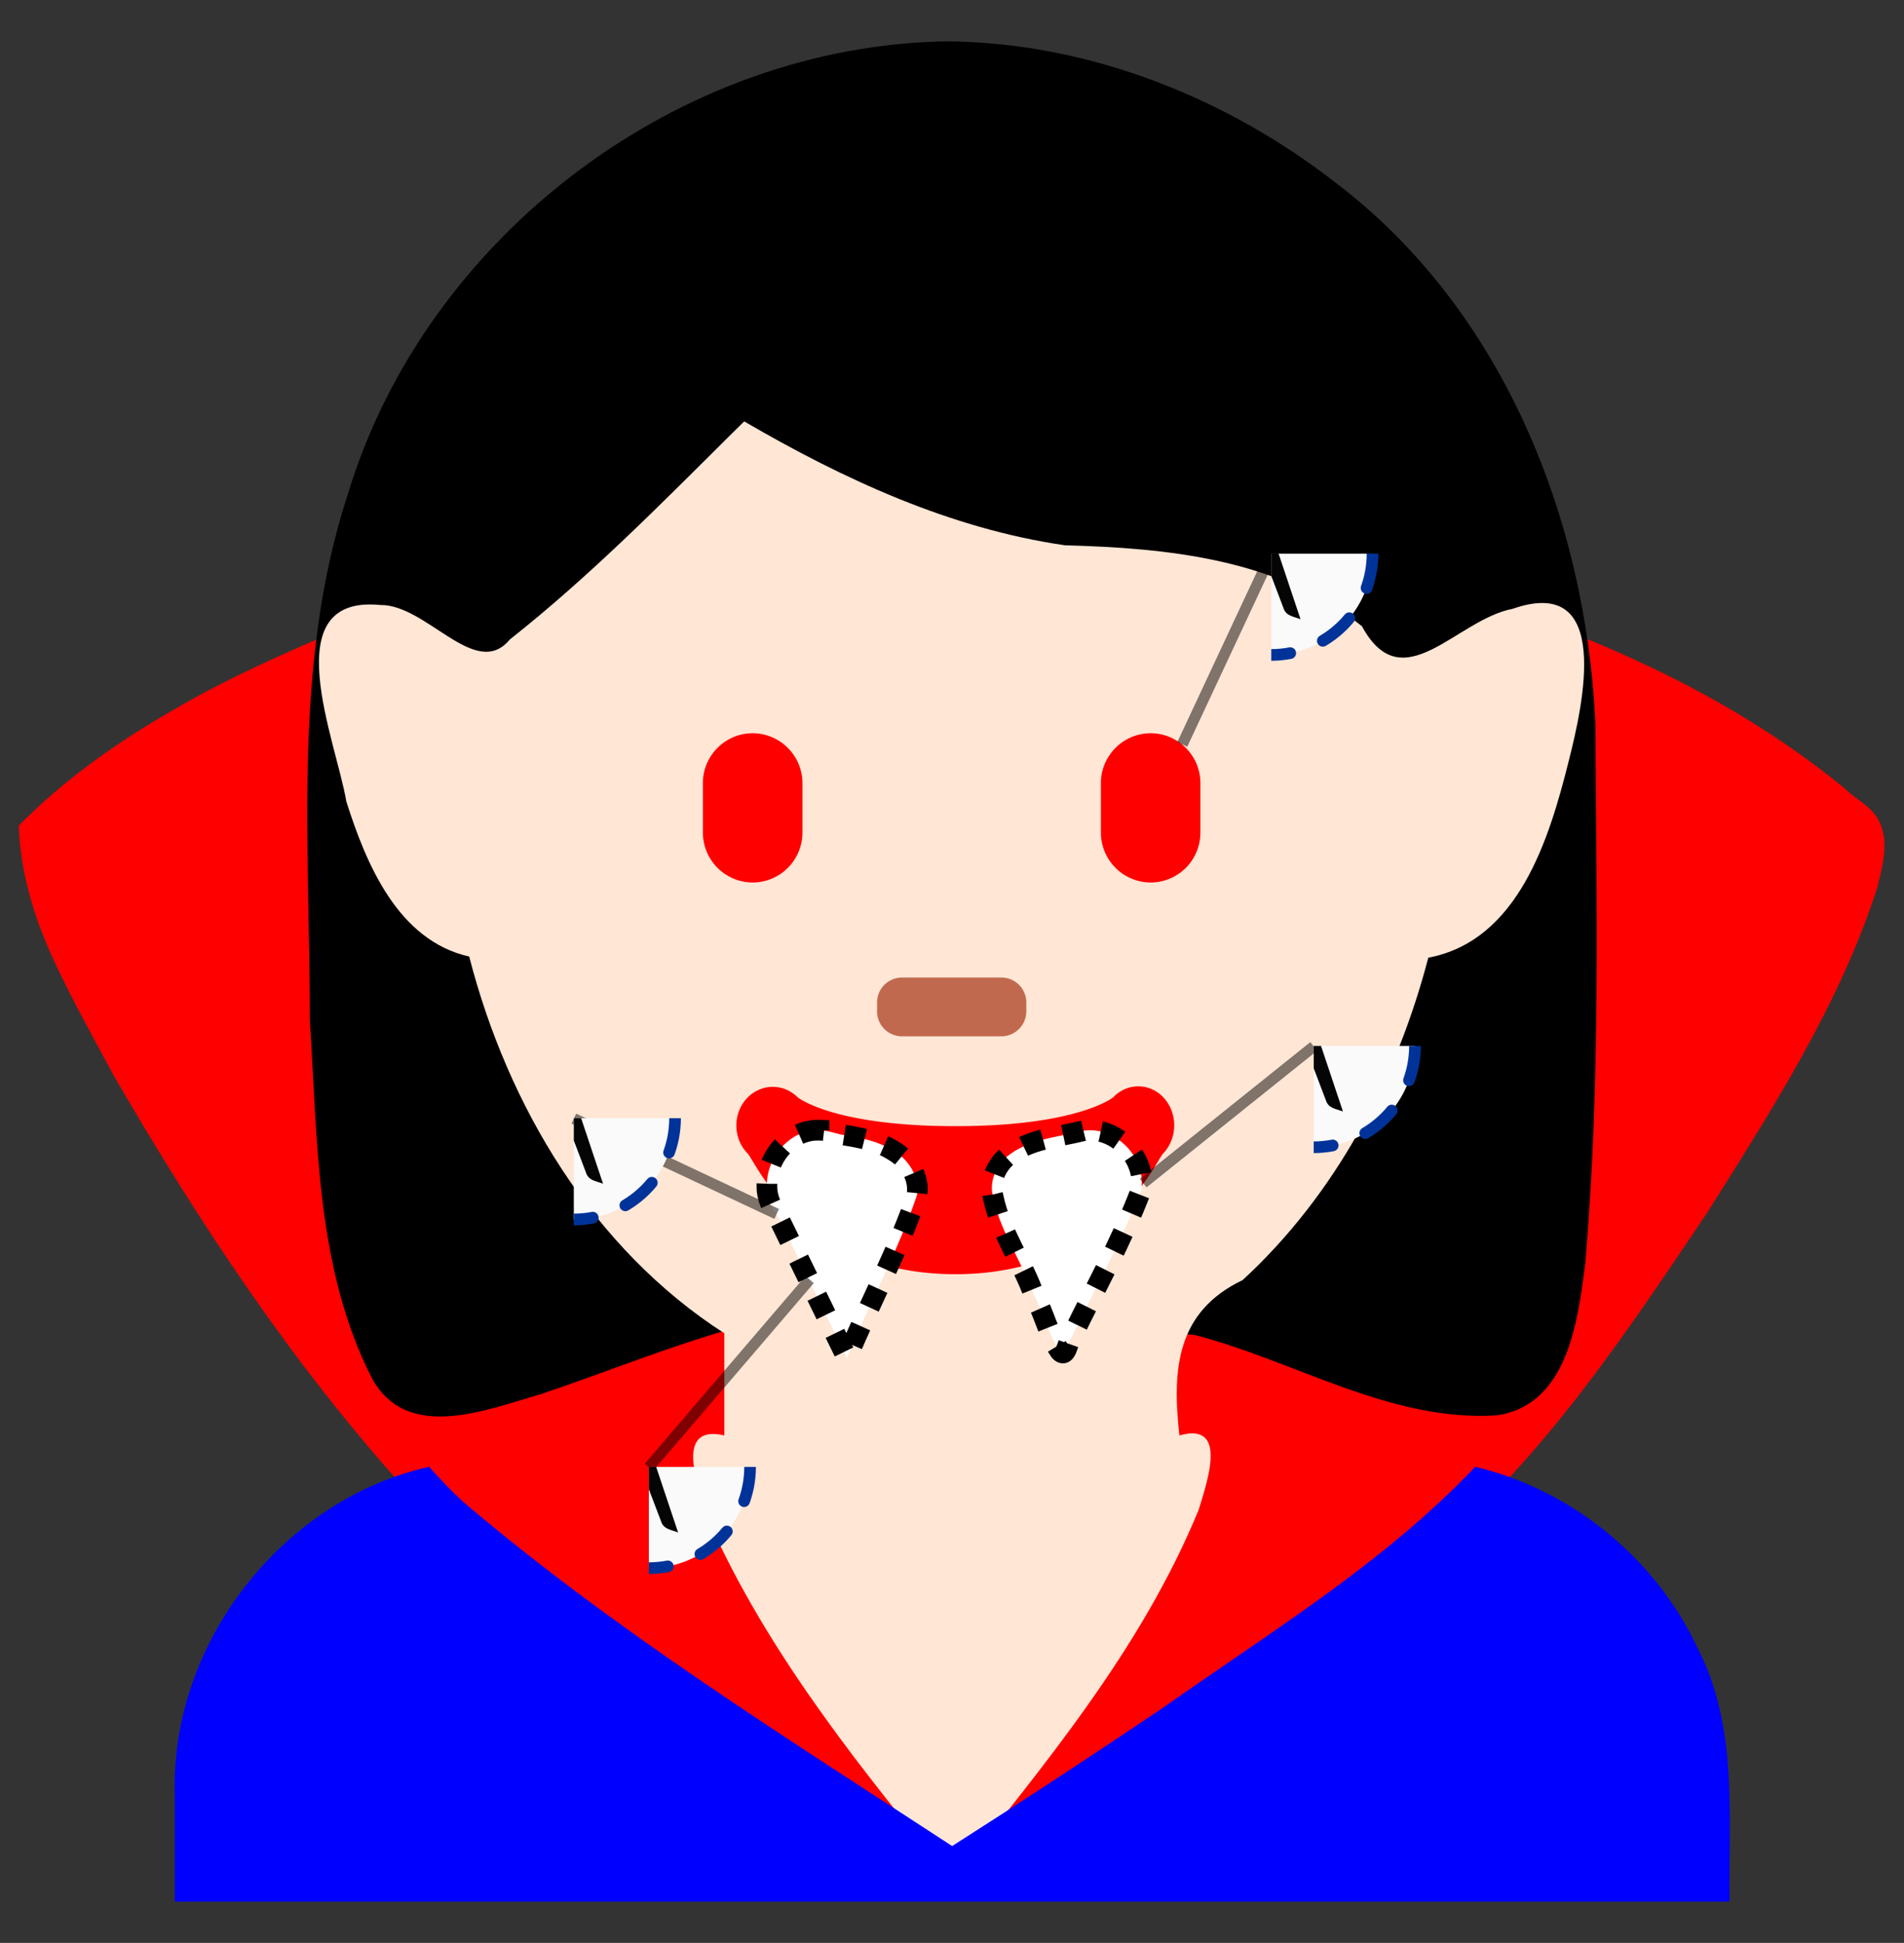 <?xml version="1.0" encoding="UTF-8" standalone="no"?>
<svg
   xmlns:inkstitch="http://inkstitch.org/namespace"
   xmlns:dc="http://purl.org/dc/elements/1.1/"
   xmlns:cc="http://creativecommons.org/ns#"
   xmlns:rdf="http://www.w3.org/1999/02/22-rdf-syntax-ns#"
   xmlns:svg="http://www.w3.org/2000/svg"
   xmlns="http://www.w3.org/2000/svg"
   xmlns:xlink="http://www.w3.org/1999/xlink"
   xmlns:sodipodi="http://sodipodi.sourceforge.net/DTD/sodipodi-0.dtd"
   xmlns:inkscape="http://www.inkscape.org/namespaces/inkscape"
   width="46.077mm"
   height="47.014mm"
   viewBox="0 0 46.077 47.014"
   version="1.1"
   id="svg8"
   sodipodi:docname="woman-vampire-light-skin-tone-5.svg"
   inkscape:version="1.0.1 (1.0.1+r75)">
  <rect x="0" y="0" width="46.077" height="47.014" fill="#333333" stroke="none"/>
  <sodipodi:namedview
     id="base"
     pagecolor="#ffffff"
     bordercolor="#666666"
     borderopacity="1.0"
     inkscape:pageopacity="0.0"
     inkscape:pageshadow="2"
     inkscape:zoom="6.706642"
     inkscape:cx="57.904494"
     inkscape:cy="126.64554"
     inkscape:document-units="mm"
     inkscape:current-layer="layer2"
     showgrid="false"
     fit-margin-top="1"
     fit-margin-left="1"
     fit-margin-right="1"
     fit-margin-bottom="1"
     inkscape:object-nodes="false"
     inkscape:snap-global="false"
     inkscape:window-width="2139"
     inkscape:window-height="1741"
     inkscape:window-x="1747"
     inkscape:window-y="159"
     inkscape:window-maximized="0"
     showguides="false"
     inkscape:document-rotation="0" />
  <defs
     id="defs2">
    <symbol
       id="inkstitch_trim">
      <title
         id="inkstitch_title9282">Trim the thread after sewing this object.</title>
      <path
         id="inkstitch_circle13405"
         d="m 9.247,-8.6e-6 c 1.8e-6,2.452 -0.974,4.804 -2.708,6.538 C 4.804,8.272 2.452,9.247 -2.1625959e-5,9.247 -2.452,9.247 -4.804,8.272 -6.538,6.538 -8.272,4.804 -9.247,2.452 -9.247,-8.6e-6 c 6e-7,-2.452 0.974,-4.804 2.708,-6.538 1.734,-1.734 4.086,-2.708 6.538,-2.708 C 5.107,-9.247 9.247,-5.107 9.247,-8.6e-6 c 0,0 0,0 0,0"
         style="opacity:1;vector-effect:none;fill:#fafafa;fill-opacity:1;fill-rule:evenodd;stroke:#003399;stroke-width:1.065;stroke-linecap:round;stroke-linejoin:miter;stroke-miterlimit:4;stroke-dasharray:3.195, 3.195;stroke-dashoffset:0;stroke-opacity:1"
         inkscape:connector-curvature="0" />
      <path
         style="color:#000000;font-style:normal;font-variant:normal;font-weight:normal;font-stretch:normal;font-size:medium;line-height:normal;font-family:sans-serif;font-variant-ligatures:normal;font-variant-position:normal;font-variant-caps:normal;font-variant-numeric:normal;font-variant-alternates:normal;font-feature-settings:normal;text-indent:0;text-align:start;text-decoration:none;text-decoration-line:none;text-decoration-style:solid;text-decoration-color:#000000;letter-spacing:normal;word-spacing:normal;text-transform:none;writing-mode:lr-tb;direction:ltr;text-orientation:mixed;dominant-baseline:auto;baseline-shift:baseline;text-anchor:start;white-space:normal;shape-padding:0;clip-rule:nonzero;display:inline;overflow:visible;visibility:visible;opacity:1;isolation:auto;mix-blend-mode:normal;color-interpolation:sRGB;color-interpolation-filters:linearRGB;solid-color:#000000;solid-opacity:1;vector-effect:none;fill:#050505;fill-opacity:1;fill-rule:evenodd;stroke:none;stroke-width:1.414;stroke-linecap:butt;stroke-linejoin:miter;stroke-miterlimit:4;stroke-dasharray:none;stroke-dashoffset:0;stroke-opacity:1;color-rendering:auto;image-rendering:auto;shape-rendering:auto;text-rendering:auto;enable-background:accumulate"
         d="m -3,-5.983 c -1.306,0 -2.375,1.069 -2.375,2.375 0,1.306 1.069,2.375 2.375,2.375 0.587,0 1.119,-0.224 1.535,-0.58 0,0 0.617,1.621 0.617,1.621 0,0 -2.299,6.018 -2.299,6.018 0.987,-0.125 1.237,-0.262 1.674,-0.975 0,0 1.33,-3.189 1.33,-3.189 0,0 1.236,3.25 1.236,3.25 0.232,0.779 0.843,0.792 1.578,1.072 0,0 -2.055,-6.143 -2.055,-6.143 0,0 0.73,-1.75 0.73,-1.75 0.428,0.417 1.011,0.676 1.652,0.676 1.306,0 2.375,-1.069 2.375,-2.375 0,-1.306 -1.069,-2.375 -2.375,-2.375 -1.062,0 -1.957,0.713 -2.258,1.68 0,0 -0.012,-0.016 -0.012,-0.016 0,0 -0.803,2.102 -0.803,2.102 0,0 -0.592,-1.766 -0.592,-1.766 -0.182,-1.128 -1.159,-2 -2.336,-2 0,0 -2e-5,-3e-5 -2e-5,-3e-5 m 0,1 c 0.765,0 1.375,0.61 1.375,1.375 0,0.765 -0.61,1.375 -1.375,1.375 -0.765,0 -1.375,-0.61 -1.375,-1.375 0,-0.765 0.61,-1.375 1.375,-1.375 0,0 0,0 0,0 m 6,0 c 0.765,0 1.375,0.61 1.375,1.375 0,0.765 -0.61,1.375 -1.375,1.375 -0.765,0 -1.375,-0.61 -1.375,-1.375 0,-0.765 0.61,-1.375 1.375,-1.375 0,0 0,0 0,0"
         id="inkstitch_path13416"
         inkscape:connector-curvature="0" />
    </symbol>
  </defs>
  <g
     transform="translate(-8.457,-28.993)"
     inkscape:label="Embroidery"
     id="layer2"
     inkscape:groupmode="layer">
    <path
       id="path938"
       style="display:inline;fill:#ff0000;stroke-width:1.331"
       inkscape:label="cape"
       d="m 46.419,45.116 c 0.105,0.796 0.131,1.598 0.124,2.399 0.02,2.571 0.052,5.168 -0.024,7.724 -0.025,0.798 -0.06,1.595 -0.107,2.392 -0.069,1.017 -0.121,2.092 -0.381,3.102 -0.161,0.616 -0.446,1.307 -1.093,1.561 -0.445,0.157 -0.931,0.081 -1.392,0.049 -1.925,-0.233 -3.654,-1.164 -5.492,-1.706 -0.378,-0.131 -0.771,-0.201 -1.17,-0.228 -0.101,0.066 -0.12,0.267 -0.19,0.384 -0.44,1.022 -0.272,2.157 -0.16,3.225 0.221,-0.039 0.485,-0.134 0.692,-0.154 -0.032,0.428 -0.164,0.824 -0.31,1.216 -1.176,2.742 -3.053,5.125 -4.924,7.426 -0.165,0.202 -0.33,0.405 -0.494,0.607 -0.732,-0.878 -1.476,-1.792 -2.156,-2.682 -0.946,-1.244 -1.833,-2.535 -2.581,-3.905 -0.083,-0.151 -0.201,-0.374 -0.293,-0.556 -0.271,-0.513 -0.46,-1.064 -0.627,-1.617 -0.041,-0.161 -0.082,-0.325 -0.079,-0.492 0.252,0.04 0.503,0.093 0.754,0.138 6.4e-5,-1.109 -4.68e-4,-2.218 -5.17e-4,-3.327 -0.176,-0.102 -0.342,-0.265 -0.523,-0.33 -1.626,0.462 -3.192,1.098 -4.801,1.61 -0.778,0.215 -1.572,0.526 -2.394,0.427 -0.458,-0.046 -0.81,-0.4 -0.969,-0.806 -0.9,-1.847 -1.097,-3.919 -1.222,-5.936 -0.039,-0.714 -0.083,-1.471 -0.123,-2.201 -0.001,-2.084 -0.101,-4.167 -0.04,-6.251 0.007,-0.182 0.014,-0.435 0.025,-0.616 0.034,-0.778 0.116,-1.553 0.183,-2.328 -1.394,0.591 -2.782,1.208 -4.084,1.98 -1.327,0.765 -2.584,1.662 -3.656,2.75 0.038,1.195 0.411,2.353 0.926,3.428 0.427,0.896 0.91,1.765 1.382,2.639 2.047,3.532 4.315,6.967 7.068,10.013 2.189,2.183 4.862,3.813 7.391,5.563 1.726,1.138 3.459,2.267 5.216,3.357 0.186,0.049 -0.081,0.257 -0.102,0.378 -0.14,0.196 -0.116,0.245 0.103,0.121 0.204,-0.084 0.408,-0.168 0.611,-0.252 0.27,0.109 0.541,0.218 0.811,0.328 -0.1,-0.179 -0.2,-0.359 -0.3,-0.538 0.424,-0.215 0.808,-0.506 1.217,-0.751 3.614,-2.307 7.247,-4.614 10.565,-7.326 2.378,-2.199 4.164,-4.911 5.956,-7.569 1.584,-2.517 3.22,-5.054 4.133,-7.896 0.131,-0.547 0.317,-1.174 -0.01,-1.692 -0.182,-0.298 -0.519,-0.443 -0.76,-0.686 -1.885,-1.553 -4.059,-2.738 -6.327,-3.661 -0.157,-0.067 -0.314,-0.133 -0.471,-0.2 0.033,0.296 0.066,0.592 0.099,0.888 z" />
    <path
       id="path942"
       style="display:inline;stroke-width:1.344"
       inkscape:label="cheveux"
       d="m 31.423,29.993 c -6.52,0.074 -12.651,4.708 -14.543,10.942 -1.352,4.107 -0.922,8.494 -0.925,12.743 0.189,2.907 0.145,6.007 1.501,8.661 0.849,1.57 2.789,0.761 4.096,0.388 1.655,-0.558 3.273,-1.227 4.964,-1.676 -0.962,-0.774 -2.128,-1.569 -2.935,-2.604 -2.522,-3.017 -3.882,-7.013 -3.784,-10.932 0.129,-2.002 1.913,-3.142 3.308,-4.29 1.258,-0.946 2.354,-2.805 3.662,-3.247 2.93,1.637 6.186,2.952 9.599,2.865 2.886,0.201 6.227,1.84 6.685,4.989 -0.009,4.474 -1.807,9.089 -5.229,12.06 -0.581,0.53 -2.228,1.268 -0.455,1.405 2.434,0.626 4.738,2.111 7.32,1.944 1.718,-0.257 1.958,-2.296 2.136,-3.702 0.371,-4.341 0.268,-8.708 0.241,-13.06 -0.23,-4.942 -2.242,-9.984 -6.261,-13.047 -2.659,-2.077 -5.986,-3.398 -9.379,-3.438 z"
       inkstitch:fill_underlay_angle=""
       inkstitch:angle="90" />
    <path
       id="path946"
       style="display:inline;fill:#ffe6d5;stroke-width:1.344"
       inkscape:label="visage"
       d="m 26.179,39.473 c -1.739,1.729 -3.461,3.476 -5.387,4.997 -0.824,0.996 -2.003,-0.851 -3.133,-0.837 -2.578,-0.252 -1.064,3.293 -0.822,4.751 0.481,1.515 1.249,3.367 2.975,3.756 0.929,3.614 2.99,7.069 6.174,9.116 1.72e-4,0.824 3.45e-4,1.648 5.17e-4,2.472 -1.408,-0.323 -0.459,1.696 -0.23,2.392 1.442,3.082 3.601,5.757 5.745,8.374 2.236,-2.8 4.592,-5.624 5.964,-8.968 0.209,-0.692 0.718,-2.133 -0.466,-1.798 -0.185,-1.615 -0.063,-2.997 1.529,-3.759 2.247,-2.067 3.729,-4.866 4.493,-7.801 2.187,-0.414 2.931,-2.888 3.401,-4.769 0.338,-1.331 1.067,-4.521 -1.361,-3.673 -1.367,0.26 -2.662,2.236 -3.645,0.421 -2.02,-1.629 -4.693,-1.891 -7.188,-1.959 -2.771,-0.401 -5.361,-1.599 -7.762,-2.998 -0.096,0.095 -0.192,0.189 -0.288,0.284 z"
       inkstitch:fill_underlay_row_spacing_mm="0.3" />
    <path
       id="path936"
       style="display:inline;fill:#0000ff;stroke-width:1.344"
       inkscape:label="pull"
       d="m 18.841,64.487 c -3.557,0.801 -6.252,4.266 -6.154,7.911 0,0.87 0,1.739 0,2.609 12.542,0 25.083,0 37.625,0 -0.025,-2.061 0.212,-4.234 -0.774,-6.134 -1.013,-2.173 -3.047,-3.832 -5.38,-4.386 -2.201,2.323 -4.968,4.004 -7.568,5.838 -1.682,1.135 -3.379,2.248 -5.091,3.339 C 27.464,71.026 23.345,68.463 19.665,65.334 19.374,65.067 19.104,64.78 18.841,64.487 Z"
       inkstitch:angle="30" />
    <path
       style="display:inline;fill:#ff0000;stroke-width:1.344"
       d="m 36.303,50.348 a 1.209,1.209 0 0 1 -1.204,-1.205 v -1.203 c 0,-0.662 0.543,-1.204 1.204,-1.204 0.662,0 1.204,0.543 1.204,1.204 v 1.203 a 1.207,1.207 0 0 1 -1.204,1.205"
       id="path1750"
       inkscape:label="oeil" />
    <path
       style="display:inline;fill:#ff0000;stroke-width:1.344"
       d="m 26.671,50.348 a 1.209,1.209 0 0 1 -1.204,-1.205 v -1.203 c 0,-0.662 0.543,-1.204 1.204,-1.204 a 1.209,1.209 0 0 1 1.205,1.204 v 1.203 a 1.208,1.208 0 0 1 -1.205,1.205"
       id="path956"
       inkscape:label="oeil" />
    <path
       fill="#c1694f"
       d="m 32.691,54.07 h -2.407 a 0.603,0.603 0 0 1 -0.602,-0.602 v -0.218 a 0.605,0.605 0 0 1 0.602,-0.603 h 2.407 a 0.605,0.605 0 0 1 0.603,0.603 v 0.218 a 0.605,0.605 0 0 1 -0.603,0.602"
       id="path958"
       style="display:inline;stroke-width:1.344"
       inkscape:label="nez" />
    <path
       fill="#c1694f"
       d="m 31.579,59.826 c -3.701,0 -4.838,-2.718 -5.027,-2.919 a 0.881,0.935 0 0 1 1.212,-1.358 c 0.07,0.054 0.969,0.695 3.815,0.695 2.956,0 3.811,-0.692 3.819,-0.699 a 0.86,0.914 0 0 1 1.227,0.018 0.902,0.958 0 0 1 -0.02,1.342 c -0.189,0.203 -1.325,2.921 -5.027,2.921 z"
       id="path962"
       style="display:inline;fill:#ff0000;stroke-width:1.385"
       inkscape:label="bouche" />
    <path
       id="path966"
       style="display:inline;fill:#ffffff;stroke:none;stroke-width:0.5;stroke-miterlimit:4;stroke-dasharray:0.5, 0.5;stroke-dashoffset:0;stroke-opacity:1"
       inkscape:label="dent d"
       d="m 28.279,56.342 c -0.714,-0.022 -1.289,0.676 -1.262,1.364 -0.003,0.279 0.125,0.534 0.281,0.756 0.552,1.13 1.105,2.259 1.655,3.39 0.547,-1.322 1.235,-2.586 1.697,-3.943 0.063,-0.435 -0.198,-0.854 -0.567,-1.067 -0.381,-0.244 -0.833,-0.327 -1.272,-0.394 -0.175,-0.042 -0.349,-0.104 -0.532,-0.106 z"
       inkstitch:fill_underlay_row_spacing_mm="0.3" />
    <path
       id="path970"
       style="display:inline;fill:#ffffff;stroke:none;stroke-width:0.5;stroke-miterlimit:4;stroke-dasharray:0.5, 0.5;stroke-dashoffset:0;stroke-opacity:1"
       inkscape:label="dent g"
       d="m 34.676,56.355 c -0.628,0.159 -1.331,0.199 -1.852,0.626 -0.276,0.237 -0.437,0.63 -0.33,0.988 0.176,0.854 0.709,1.571 0.994,2.386 0.245,0.427 0.335,0.93 0.62,1.335 0.156,0.178 0.184,-0.237 0.28,-0.333 0.568,-1.188 1.219,-2.338 1.686,-3.572 0.132,-0.776 -0.618,-1.549 -1.398,-1.43 z"
       inkstitch:fill_underlay_row_spacing_mm="0.3"
       inkstitch:underlay_underpath="True" />
    <g
       id="group1"
       transform="matrix(0.265,0,0,0.265,13.854,32.207)"
       inkscape:label="Ink/Stitch Command: Trim thread after sewing this object">
      <path
         d="M 95.732,38.465 87.601,55.847"
         id="connector1"
         style="fill:none;stroke:#000000;stroke-width:1px;stroke-opacity:0.5"
         inkscape:connection-end="#path1750"
         inkscape:connection-start="#use1"
         inkscape:connector-type="polyline"
         inkscape:label="connector"
         inkscape:connector-curvature="0" />
      <use
         height="100%"
         id="use1"
         width="100%"
         x="95.729"
         y="38.43"
         inkscape:label="command marker"
         xlink:href="#inkstitch_trim" />
    </g>
    <g
       id="group3"
       transform="matrix(0.265,0,0,0.265,2.461,36.602)"
       inkscape:label="Ink/Stitch Command: Trim thread after sewing this object">
      <path
         d="m 75.03,73.431 18.525,8.705"
         id="connector3"
         style="fill:none;stroke:#000000;stroke-width:1px;stroke-opacity:0.5"
         inkscape:connection-end="#path966"
         inkscape:connection-start="#use3"
         inkscape:connector-type="polyline"
         inkscape:label="connector"
         inkscape:connector-curvature="0" />
      <use
         height="100%"
         id="use3"
         width="100%"
         x="75.027"
         y="73.395"
         inkscape:label="command marker"
         xlink:href="#inkstitch_trim" />
    </g>
    <g
       id="group4"
       transform="matrix(0.265,0,0,0.265,15.133,34.757)"
       inkscape:label="Ink/Stitch Command: Trim thread after sewing this object">
      <path
         d="M 94.781,73.798 79.203,86.28"
         id="connector4"
         style="fill:none;stroke:#000000;stroke-width:1px;stroke-opacity:0.5"
         inkscape:connection-end="#path970"
         inkscape:connection-start="#use4"
         inkscape:connector-type="polyline"
         inkscape:label="connector"
         inkscape:connector-curvature="0" />
      <use
         height="100%"
         id="use4"
         width="100%"
         x="94.778"
         y="73.762"
         inkscape:label="command marker"
         xlink:href="#inkstitch_trim" />
    </g>
    <path
       id="path1064"
       style="display:inline;fill:none;stroke:#000000;stroke-width:0.5;stroke-miterlimit:4;stroke-dasharray:0.5, 0.5;stroke-dashoffset:0;stroke-opacity:1"
       inkscape:label="dent d"
       d="m 28.279,56.342 c -0.714,-0.022 -1.289,0.676 -1.262,1.364 -0.003,0.279 0.125,0.534 0.281,0.756 0.552,1.13 1.105,2.259 1.655,3.39 0.547,-1.322 1.235,-2.586 1.697,-3.943 0.063,-0.435 -0.198,-0.854 -0.567,-1.067 -0.381,-0.244 -0.833,-0.327 -1.272,-0.394 -0.175,-0.042 -0.349,-0.104 -0.532,-0.106 z"
       inkstitch:fill_underlay_row_spacing_mm="0.3" />
    <path
       id="path1066"
       style="display:inline;fill:none;stroke:#000000;stroke-width:0.5;stroke-miterlimit:4;stroke-dasharray:0.5, 0.5;stroke-dashoffset:0;stroke-opacity:1"
       inkscape:label="dent g"
       d="m 34.676,56.355 c -0.628,0.159 -1.331,0.199 -1.852,0.626 -0.276,0.237 -0.437,0.63 -0.33,0.988 0.176,0.854 0.709,1.571 0.994,2.386 0.245,0.427 0.335,0.93 0.62,1.335 0.156,0.178 0.184,-0.237 0.28,-0.333 0.568,-1.188 1.219,-2.338 1.686,-3.572 0.132,-0.776 -0.618,-1.549 -1.398,-1.43 z"
       inkstitch:fill_underlay_row_spacing_mm="0.3"
       inkstitch:underlay_underpath="True" />
    <g
       id="group2"
       transform="matrix(0.265,0,0,0.265,6.176,44.855)"
       inkscape:label="Ink/Stitch Command: Trim thread after sewing this object">
      <path
         d="M 67.863,74.128 82.546,56.982"
         id="connector2"
         style="fill:none;stroke:#000000;stroke-width:1px;stroke-opacity:0.5"
         inkscape:connection-end="#path1064"
         inkscape:connection-start="#use2"
         inkscape:connector-type="polyline"
         inkscape:label="connector"
         inkscape:connector-curvature="0" />
      <use
         height="100%"
         id="use2"
         width="100%"
         x="67.861"
         y="74.092"
         inkscape:label="command marker"
         xlink:href="#inkstitch_trim" />
    </g>
  </g>
</svg>
